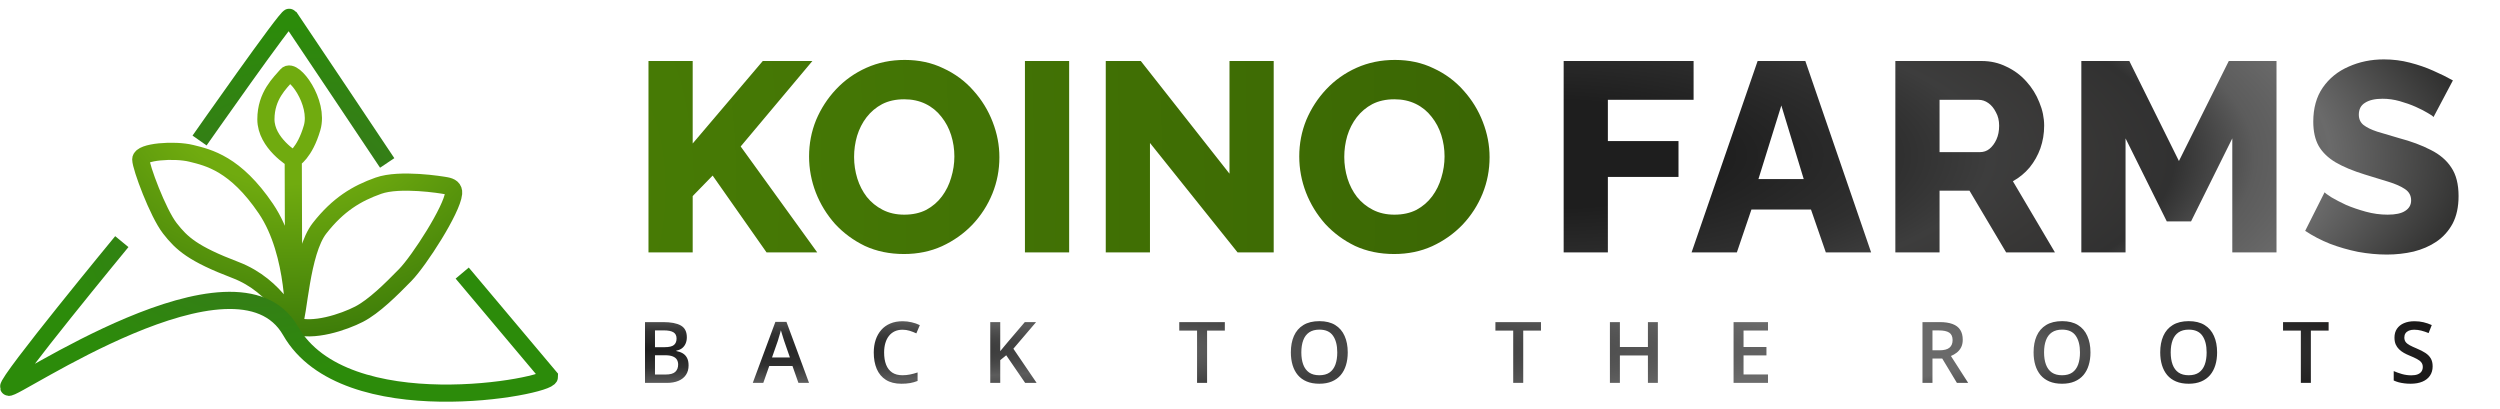 <svg width="1456" height="238" viewBox="0 0 1456 238" fill="none" xmlns="http://www.w3.org/2000/svg">
<path d="M375.65 187.593H386.185C390.754 187.593 394.201 188.255 396.526 189.579C398.851 190.903 400.013 193.188 400.013 196.433C400.013 197.789 399.771 199.016 399.287 200.114C398.818 201.196 398.132 202.092 397.228 202.802C396.324 203.496 395.21 203.965 393.886 204.207V204.449C395.258 204.691 396.477 205.119 397.543 205.733C398.625 206.346 399.472 207.226 400.086 208.372C400.715 209.519 401.03 211.004 401.03 212.828C401.03 214.992 400.514 216.832 399.48 218.35C398.463 219.868 397.002 221.022 395.097 221.813C393.208 222.604 390.964 223 388.364 223H375.65V187.593ZM381.462 202.197H387.032C389.664 202.197 391.488 201.769 392.506 200.913C393.523 200.058 394.031 198.806 394.031 197.159C394.031 195.48 393.426 194.269 392.215 193.527C391.02 192.784 389.115 192.413 386.499 192.413H381.462V202.197ZM381.462 206.895V218.132H387.589C390.302 218.132 392.207 217.607 393.305 216.558C394.403 215.509 394.952 214.088 394.952 212.296C394.952 211.198 394.701 210.245 394.201 209.438C393.716 208.631 392.917 208.009 391.803 207.573C390.689 207.121 389.188 206.895 387.299 206.895H381.462ZM465.004 223L461.541 213.168H448.003L444.54 223H438.413L451.588 187.448H458.03L471.18 223H465.004ZM460.04 208.179L456.673 198.491C456.544 198.072 456.359 197.482 456.116 196.724C455.874 195.949 455.632 195.165 455.39 194.374C455.148 193.567 454.946 192.889 454.784 192.34C454.623 193.002 454.421 193.745 454.179 194.568C453.953 195.375 453.727 196.134 453.501 196.845C453.291 197.555 453.13 198.104 453.017 198.491L449.626 208.179H460.04ZM525.661 192.025C523.965 192.025 522.448 192.332 521.108 192.946C519.784 193.559 518.662 194.447 517.741 195.609C516.821 196.756 516.119 198.152 515.634 199.799C515.15 201.43 514.908 203.27 514.908 205.321C514.908 208.066 515.295 210.431 516.07 212.417C516.845 214.386 518.024 215.904 519.606 216.97C521.188 218.019 523.191 218.544 525.612 218.544C527.114 218.544 528.575 218.399 529.996 218.108C531.417 217.817 532.886 217.422 534.403 216.921V221.862C532.966 222.427 531.513 222.839 530.044 223.097C528.575 223.355 526.88 223.484 524.958 223.484C521.342 223.484 518.339 222.734 515.949 221.232C513.576 219.731 511.8 217.616 510.621 214.887C509.459 212.158 508.878 208.962 508.878 205.297C508.878 202.617 509.249 200.162 509.992 197.934C510.734 195.706 511.816 193.785 513.237 192.171C514.658 190.54 516.409 189.289 518.492 188.417C520.591 187.529 522.989 187.085 525.685 187.085C527.461 187.085 529.205 187.287 530.916 187.69C532.644 188.078 534.242 188.635 535.711 189.361L533.677 194.156C532.45 193.575 531.166 193.075 529.826 192.655C528.486 192.235 527.098 192.025 525.661 192.025ZM603.73 223H597.046L586.026 206.919L582.539 209.753V223H576.727V187.593H582.539V204.522C583.249 203.65 583.968 202.778 584.694 201.906C585.421 201.034 586.148 200.162 586.874 199.291L596.852 187.593H603.415L590.192 203.093L603.73 223ZM703.004 223H697.168V192.534H686.802V187.593H713.345V192.534H703.004V223ZM784.924 205.248C784.924 207.977 784.577 210.463 783.882 212.707C783.204 214.935 782.179 216.857 780.807 218.471C779.434 220.07 777.715 221.305 775.648 222.177C773.582 223.048 771.16 223.484 768.383 223.484C765.557 223.484 763.103 223.048 761.021 222.177C758.954 221.305 757.234 220.062 755.862 218.447C754.506 216.832 753.489 214.903 752.811 212.659C752.133 210.415 751.794 207.928 751.794 205.2C751.794 201.551 752.391 198.37 753.586 195.658C754.797 192.929 756.629 190.814 759.083 189.313C761.553 187.795 764.669 187.036 768.431 187.036C772.112 187.036 775.172 187.787 777.61 189.289C780.048 190.79 781.872 192.905 783.083 195.634C784.31 198.346 784.924 201.551 784.924 205.248ZM757.896 205.248C757.896 207.977 758.268 210.342 759.01 212.344C759.753 214.33 760.891 215.864 762.425 216.946C763.975 218.011 765.961 218.544 768.383 218.544C770.821 218.544 772.807 218.011 774.34 216.946C775.874 215.864 777.004 214.33 777.731 212.344C778.457 210.342 778.821 207.977 778.821 205.248C778.821 201.099 777.989 197.854 776.326 195.513C774.679 193.155 772.048 191.977 768.431 191.977C766.009 191.977 764.016 192.51 762.449 193.575C760.899 194.641 759.753 196.166 759.01 198.152C758.268 200.122 757.896 202.487 757.896 205.248ZM887.128 223H881.292V192.534H870.927V187.593H897.469V192.534H887.128V223ZM965.536 223H959.748V207.016H943.425V223H937.613V187.593H943.425V202.076H959.748V187.593H965.536V223ZM1029.68 223H1009.63V187.593H1029.68V192.485H1015.44V202.1H1028.78V206.968H1015.44V218.084H1029.68V223ZM1129.61 187.593C1132.66 187.593 1135.18 187.965 1137.16 188.707C1139.17 189.45 1140.65 190.58 1141.62 192.098C1142.61 193.616 1143.1 195.545 1143.1 197.886C1143.1 199.63 1142.77 201.115 1142.13 202.342C1141.48 203.569 1140.64 204.586 1139.59 205.394C1138.54 206.201 1137.41 206.847 1136.22 207.331L1146.27 223H1139.71L1131.16 208.808H1125.47V223H1119.65V187.593H1129.61ZM1129.22 192.437H1125.47V204.013H1129.49C1132.18 204.013 1134.14 203.513 1135.35 202.512C1136.57 201.511 1137.19 200.033 1137.19 198.08C1137.19 196.029 1136.53 194.576 1135.23 193.72C1133.94 192.865 1131.93 192.437 1129.22 192.437ZM1217.49 205.248C1217.49 207.977 1217.14 210.463 1216.44 212.707C1215.77 214.935 1214.74 216.857 1213.37 218.471C1212 220.07 1210.28 221.305 1208.21 222.177C1206.14 223.048 1203.72 223.484 1200.94 223.484C1198.12 223.484 1195.67 223.048 1193.58 222.177C1191.52 221.305 1189.8 220.062 1188.42 218.447C1187.07 216.832 1186.05 214.903 1185.37 212.659C1184.69 210.415 1184.36 207.928 1184.36 205.2C1184.36 201.551 1184.95 198.37 1186.15 195.658C1187.36 192.929 1189.19 190.814 1191.64 189.313C1194.12 187.795 1197.23 187.036 1200.99 187.036C1204.67 187.036 1207.73 187.787 1210.17 189.289C1212.61 190.79 1214.43 192.905 1215.64 195.634C1216.87 198.346 1217.49 201.551 1217.49 205.248ZM1190.46 205.248C1190.46 207.977 1190.83 210.342 1191.57 212.344C1192.31 214.33 1193.45 215.864 1194.99 216.946C1196.54 218.011 1198.52 218.544 1200.94 218.544C1203.38 218.544 1205.37 218.011 1206.9 216.946C1208.44 215.864 1209.57 214.33 1210.29 212.344C1211.02 210.342 1211.38 207.977 1211.38 205.248C1211.38 201.099 1210.55 197.854 1208.89 195.513C1207.24 193.155 1204.61 191.977 1200.99 191.977C1198.57 191.977 1196.58 192.51 1195.01 193.575C1193.46 194.641 1192.31 196.166 1191.57 198.152C1190.83 200.122 1190.46 202.487 1190.46 205.248ZM1291.24 205.248C1291.24 207.977 1290.9 210.463 1290.2 212.707C1289.52 214.935 1288.5 216.857 1287.13 218.471C1285.75 220.07 1284.03 221.305 1281.97 222.177C1279.9 223.048 1277.48 223.484 1274.7 223.484C1271.88 223.484 1269.42 223.048 1267.34 222.177C1265.27 221.305 1263.55 220.062 1262.18 218.447C1260.83 216.832 1259.81 214.903 1259.13 212.659C1258.45 210.415 1258.11 207.928 1258.11 205.2C1258.11 201.551 1258.71 198.37 1259.91 195.658C1261.12 192.929 1262.95 190.814 1265.4 189.313C1267.87 187.795 1270.99 187.036 1274.75 187.036C1278.43 187.036 1281.49 187.787 1283.93 189.289C1286.37 190.79 1288.19 192.905 1289.4 195.634C1290.63 198.346 1291.24 201.551 1291.24 205.248ZM1264.22 205.248C1264.22 207.977 1264.59 210.342 1265.33 212.344C1266.07 214.33 1267.21 215.864 1268.75 216.946C1270.3 218.011 1272.28 218.544 1274.7 218.544C1277.14 218.544 1279.13 218.011 1280.66 216.946C1282.19 215.864 1283.32 214.33 1284.05 212.344C1284.78 210.342 1285.14 207.977 1285.14 205.248C1285.14 201.099 1284.31 197.854 1282.65 195.513C1281 193.155 1278.37 191.977 1274.75 191.977C1272.33 191.977 1270.34 192.51 1268.77 193.575C1267.22 194.641 1266.07 196.166 1265.33 198.152C1264.59 200.122 1264.22 202.487 1264.22 205.248ZM1345.85 223H1340.01V192.534H1329.64V187.593H1356.19V192.534H1345.85V223ZM1416.77 213.361C1416.77 215.46 1416.25 217.268 1415.22 218.786C1414.2 220.304 1412.73 221.466 1410.81 222.273C1408.91 223.081 1406.63 223.484 1403.98 223.484C1402.69 223.484 1401.46 223.412 1400.28 223.266C1399.1 223.121 1397.99 222.911 1396.94 222.637C1395.9 222.346 1394.96 221.999 1394.1 221.595V216.122C1395.54 216.752 1397.15 217.325 1398.92 217.842C1400.7 218.342 1402.51 218.592 1404.35 218.592C1405.85 218.592 1407.09 218.399 1408.08 218.011C1409.08 217.607 1409.82 217.042 1410.3 216.316C1410.79 215.573 1411.03 214.709 1411.03 213.725C1411.03 212.675 1410.75 211.787 1410.18 211.061C1409.62 210.334 1408.76 209.672 1407.62 209.075C1406.49 208.461 1405.06 207.807 1403.35 207.113C1402.19 206.645 1401.08 206.112 1400.01 205.515C1398.96 204.917 1398.03 204.215 1397.2 203.408C1396.38 202.6 1395.72 201.648 1395.24 200.55C1394.77 199.436 1394.54 198.128 1394.54 196.627C1394.54 194.625 1395.01 192.913 1395.97 191.492C1396.94 190.072 1398.29 188.982 1400.04 188.223C1401.8 187.464 1403.85 187.085 1406.19 187.085C1408.04 187.085 1409.79 187.279 1411.42 187.666C1413.06 188.053 1414.68 188.602 1416.26 189.313L1414.42 193.987C1412.97 193.39 1411.56 192.913 1410.18 192.558C1408.83 192.203 1407.44 192.025 1406.02 192.025C1404.79 192.025 1403.75 192.211 1402.89 192.582C1402.04 192.954 1401.38 193.478 1400.93 194.156C1400.5 194.818 1400.28 195.609 1400.28 196.53C1400.28 197.563 1400.53 198.435 1401.03 199.145C1401.55 199.84 1402.34 200.477 1403.4 201.059C1404.48 201.64 1405.87 202.286 1407.57 202.996C1409.52 203.803 1411.18 204.651 1412.53 205.539C1413.9 206.427 1414.95 207.492 1415.68 208.736C1416.41 209.963 1416.77 211.505 1416.77 213.361Z" fill="url(#paint0_radial_402_6)"/>
<path d="M910.676 147V35.53H986.35V58.138H936.424V82.159H977.558V103.04H936.424V147H910.676ZM1023.64 35.53H1051.43L1089.74 147H1063.36L1054.72 122.037H1020.03L1011.55 147H985.174L1023.64 35.53ZM1050.49 104.296L1037.45 61.435L1024.11 104.296H1050.49ZM1103.85 147V35.53H1154.09C1159.33 35.53 1164.14 36.629 1168.54 38.827C1173.04 40.92 1176.91 43.799 1180.16 47.462C1183.4 51.021 1185.91 55.05 1187.69 59.551C1189.58 64.052 1190.52 68.605 1190.52 73.21C1190.52 77.815 1189.78 82.211 1188.32 86.398C1186.85 90.48 1184.76 94.196 1182.04 97.545C1179.32 100.79 1176.07 103.459 1172.31 105.552L1196.8 147H1168.38L1147.03 111.047H1129.6V147H1103.85ZM1129.6 88.596H1153.15C1155.24 88.596 1157.08 87.968 1158.65 86.712C1160.32 85.351 1161.68 83.52 1162.73 81.217C1163.78 78.914 1164.3 76.245 1164.3 73.21C1164.3 70.175 1163.67 67.558 1162.41 65.36C1161.26 63.057 1159.8 61.278 1158.02 60.022C1156.24 58.766 1154.36 58.138 1152.37 58.138H1129.6V88.596ZM1300.09 147V80.589L1276.07 128.945H1261.94L1237.92 80.589V147H1212.17V35.53H1240.12L1269.01 93.777L1298.05 35.53H1325.84V147H1300.09ZM1417.27 68.186C1416.95 67.663 1415.86 66.878 1413.97 65.831C1412.09 64.68 1409.73 63.476 1406.91 62.22C1404.08 60.964 1400.99 59.865 1397.64 58.923C1394.29 57.981 1390.94 57.51 1387.6 57.51C1383.2 57.51 1379.8 58.295 1377.39 59.865C1374.98 61.33 1373.78 63.633 1373.78 66.773C1373.78 69.285 1374.67 71.274 1376.45 72.739C1378.33 74.204 1381 75.513 1384.46 76.664C1387.91 77.711 1392.15 78.967 1397.17 80.432C1404.29 82.316 1410.47 84.619 1415.7 87.34C1420.93 89.957 1424.91 93.358 1427.63 97.545C1430.46 101.732 1431.87 107.279 1431.87 114.187C1431.87 120.467 1430.72 125.805 1428.42 130.201C1426.11 134.492 1422.97 137.999 1419 140.72C1415.12 143.337 1410.67 145.273 1405.65 146.529C1400.63 147.68 1395.45 148.256 1390.11 148.256C1384.66 148.256 1379.07 147.733 1373.31 146.686C1367.66 145.535 1362.21 143.965 1356.98 141.976C1351.75 139.883 1346.93 137.371 1342.54 134.44L1353.84 111.989C1354.26 112.512 1355.62 113.507 1357.92 114.972C1360.23 116.333 1363.05 117.798 1366.4 119.368C1369.85 120.833 1373.67 122.142 1377.86 123.293C1382.05 124.444 1386.29 125.02 1390.58 125.02C1395.18 125.02 1398.59 124.287 1400.78 122.822C1403.09 121.357 1404.24 119.316 1404.24 116.699C1404.24 113.873 1403.03 111.675 1400.63 110.105C1398.32 108.535 1395.13 107.122 1391.05 105.866C1387.07 104.61 1382.47 103.197 1377.23 101.627C1370.43 99.534 1364.78 97.179 1360.28 94.562C1355.88 91.945 1352.58 88.753 1350.39 84.985C1348.29 81.217 1347.25 76.507 1347.25 70.855C1347.25 63.005 1349.08 56.411 1352.74 51.073C1356.51 45.63 1361.53 41.548 1367.81 38.827C1374.09 36.001 1380.95 34.588 1388.38 34.588C1393.61 34.588 1398.64 35.216 1403.45 36.472C1408.37 37.728 1412.92 39.298 1417.11 41.182C1421.4 43.066 1425.22 44.95 1428.57 46.834L1417.27 68.186Z" fill="url(#paint1_radial_402_6)"/>
<path d="M377.676 147V35.53H403.424V83.572L444.244 35.53H473.132L431.37 85.299L475.958 147H446.442L415.042 102.255L403.424 114.187V147H377.676ZM526.468 147.942C518.095 147.942 510.506 146.372 503.703 143.232C497.004 139.987 491.195 135.696 486.276 130.358C481.461 124.915 477.746 118.845 475.129 112.146C472.512 105.343 471.204 98.33 471.204 91.108C471.204 83.677 472.565 76.612 475.286 69.913C478.112 63.214 481.985 57.248 486.904 52.015C491.928 46.677 497.842 42.49 504.645 39.455C511.448 36.42 518.88 34.902 526.939 34.902C535.208 34.902 542.691 36.524 549.39 39.769C556.193 42.909 562.002 47.2 566.817 52.643C571.736 58.086 575.504 64.209 578.121 71.012C580.738 77.711 582.046 84.566 582.046 91.579C582.046 99.01 580.685 106.075 577.964 112.774C575.243 119.473 571.37 125.491 566.346 130.829C561.322 136.062 555.408 140.249 548.605 143.389C541.906 146.424 534.527 147.942 526.468 147.942ZM497.423 91.422C497.423 95.713 498.051 99.9 499.307 103.982C500.563 107.959 502.395 111.518 504.802 114.658C507.314 117.798 510.402 120.31 514.065 122.194C517.728 124.078 521.915 125.02 526.625 125.02C531.544 125.02 535.836 124.078 539.499 122.194C543.162 120.205 546.198 117.589 548.605 114.344C551.012 111.099 552.792 107.488 553.943 103.511C555.199 99.429 555.827 95.295 555.827 91.108C555.827 86.817 555.199 82.682 553.943 78.705C552.687 74.728 550.803 71.169 548.291 68.029C545.779 64.784 542.691 62.272 539.028 60.493C535.365 58.714 531.23 57.824 526.625 57.824C521.706 57.824 517.414 58.766 513.751 60.65C510.192 62.534 507.157 65.098 504.645 68.343C502.238 71.483 500.406 75.094 499.15 79.176C497.999 83.153 497.423 87.235 497.423 91.422ZM596.924 147V35.53H622.672V147H596.924ZM669.741 83.258V147H643.993V35.53H664.403L716.056 101.156V35.53H741.804V147H720.766L669.741 83.258ZM811.95 147.942C803.577 147.942 795.989 146.372 789.185 143.232C782.487 139.987 776.678 135.696 771.758 130.358C766.944 124.915 763.228 118.845 760.611 112.146C757.995 105.343 756.686 98.33 756.686 91.108C756.686 83.677 758.047 76.612 760.768 69.913C763.594 63.214 767.467 57.248 772.386 52.015C777.41 46.677 783.324 42.49 790.127 39.455C796.931 36.42 804.362 34.902 812.421 34.902C820.69 34.902 828.174 36.524 834.872 39.769C841.676 42.909 847.485 47.2 852.299 52.643C857.219 58.086 860.987 64.209 863.603 71.012C866.22 77.711 867.528 84.566 867.528 91.579C867.528 99.01 866.168 106.075 863.446 112.774C860.725 119.473 856.852 125.491 851.828 130.829C846.804 136.062 840.891 140.249 834.087 143.389C827.389 146.424 820.01 147.942 811.95 147.942ZM782.905 91.422C782.905 95.713 783.533 99.9 784.789 103.982C786.045 107.959 787.877 111.518 790.284 114.658C792.796 117.798 795.884 120.31 799.547 122.194C803.211 124.078 807.397 125.02 812.107 125.02C817.027 125.02 821.318 124.078 824.981 122.194C828.645 120.205 831.68 117.589 834.087 114.344C836.495 111.099 838.274 107.488 839.425 103.511C840.681 99.429 841.309 95.295 841.309 91.108C841.309 86.817 840.681 82.682 839.425 78.705C838.169 74.728 836.285 71.169 833.773 68.029C831.261 64.784 828.174 62.272 824.51 60.493C820.847 58.714 816.713 57.824 812.107 57.824C807.188 57.824 802.897 58.766 799.233 60.65C795.675 62.534 792.639 65.098 790.127 68.343C787.72 71.483 785.888 75.094 784.632 79.176C783.481 83.153 782.905 87.235 782.905 91.422Z" fill="url(#paint2_radial_402_6)"/>
<path d="M171.347 191.425L171.068 189.442M171.068 189.442C171.068 189.442 161.803 166.643 137.076 157.226C112.35 147.809 105.842 141.861 98.901 132.94C91.961 124.018 81.983 97.254 81.983 92.793C81.983 88.332 101.504 86.845 111.482 89.323C121.459 91.802 137.076 95.271 154.862 121.54C172.648 147.809 171.068 189.442 171.068 189.442ZM171.068 189.442C173.997 183.914 175.251 146.818 186.096 132.94C196.942 119.062 207.787 112.618 220.367 108.158C232.947 103.697 257.24 107.662 259.843 108.158C262.446 108.653 264.446 109.677 264.181 112.618C263.339 121.968 244.226 151.774 235.984 160.2C227.742 168.626 217.764 178.538 209.088 182.999C200.412 187.46 181.92 193.836 171.068 189.442ZM171.068 189.442L170.789 92.793M170.789 92.793C170.789 92.793 154.862 83.376 154.862 69.498C154.862 55.62 163.229 48.185 167.009 43.725C170.789 39.264 186.096 59.585 181.758 74.454C177.42 89.323 170.789 92.793 170.789 92.793Z" stroke="url(#paint3_diamond_402_6)" stroke-width="10"/>
<path d="M70.944 140.725C70.944 140.725 3.862 222.084 5.015 225.467C6.167 228.85 137.643 137.541 169.226 192.709C200.809 247.877 320 225.238 320 219.443L269.184 159.043M116.222 81.836C116.222 81.836 167.551 8.537 168.668 10.022C169.785 11.508 225.5 94.897 225.5 94.897" stroke="url(#paint4_angular_402_6)" stroke-width="10"/>
<defs>
<radialGradient id="paint0_radial_402_6" cx="0" cy="0" r="1" gradientUnits="userSpaceOnUse" gradientTransform="translate(371 203.252) rotate(0.041) scale(1057 68)">
<stop stop-color="#1E1E1E"/>
<stop offset="0.155" stop-color="#313131"/>
<stop offset="0.295" stop-color="#5C5C5C"/>
<stop offset="0.44" stop-color="#3D3D3D"/>
<stop offset="0.66" stop-color="#6A6A6A"/>
<stop offset="0.745" stop-color="#6A6A6A"/>
<stop offset="0.825" stop-color="#3D3D3D"/>
<stop offset="1" stop-color="#1A1919"/>
</radialGradient>
<radialGradient id="paint1_radial_402_6" cx="0" cy="0" r="1" gradientUnits="userSpaceOnUse" gradientTransform="translate(900 89.976) rotate(0.209) scale(556.004 184)">
<stop offset="0.17" stop-color="#1E1E1E"/>
<stop offset="0.365" stop-color="#2F2F2F"/>
<stop offset="0.465" stop-color="#3D3D3D"/>
<stop offset="0.555" stop-color="#383736"/>
<stop offset="0.66" stop-color="#313131"/>
<stop offset="0.745" stop-color="#5C5C5C"/>
<stop offset="0.825" stop-color="#6A6A6A"/>
<stop offset="1" stop-color="#282827"/>
</radialGradient>
<radialGradient id="paint2_radial_402_6" cx="0" cy="0" r="1" gradientUnits="userSpaceOnUse" gradientTransform="translate(367 109.5) rotate(0.116) scale(495.501 1359.93)">
<stop stop-color="#477B05"/>
<stop offset="1" stop-color="#3B6704"/>
</radialGradient>
<radialGradient id="paint3_diamond_402_6" cx="0" cy="0" r="1" gradientUnits="userSpaceOnUse" gradientTransform="translate(168.31 49.177) rotate(89.401) scale(166.048 204)">
<stop offset="0.349" stop-color="#70AB0F"/>
<stop offset="1" stop-color="#337308"/>
</radialGradient>
<radialGradient id="paint4_angular_402_6" cx="0" cy="0" r="1" gradientUnits="userSpaceOnUse" gradientTransform="translate(162.5 119.483) rotate(73.016) scale(126.261 175.422)">
<stop stop-color="#3B7321"/>
<stop offset="0.807" stop-color="#2C8B0A"/>
</radialGradient>
</defs>
</svg>
